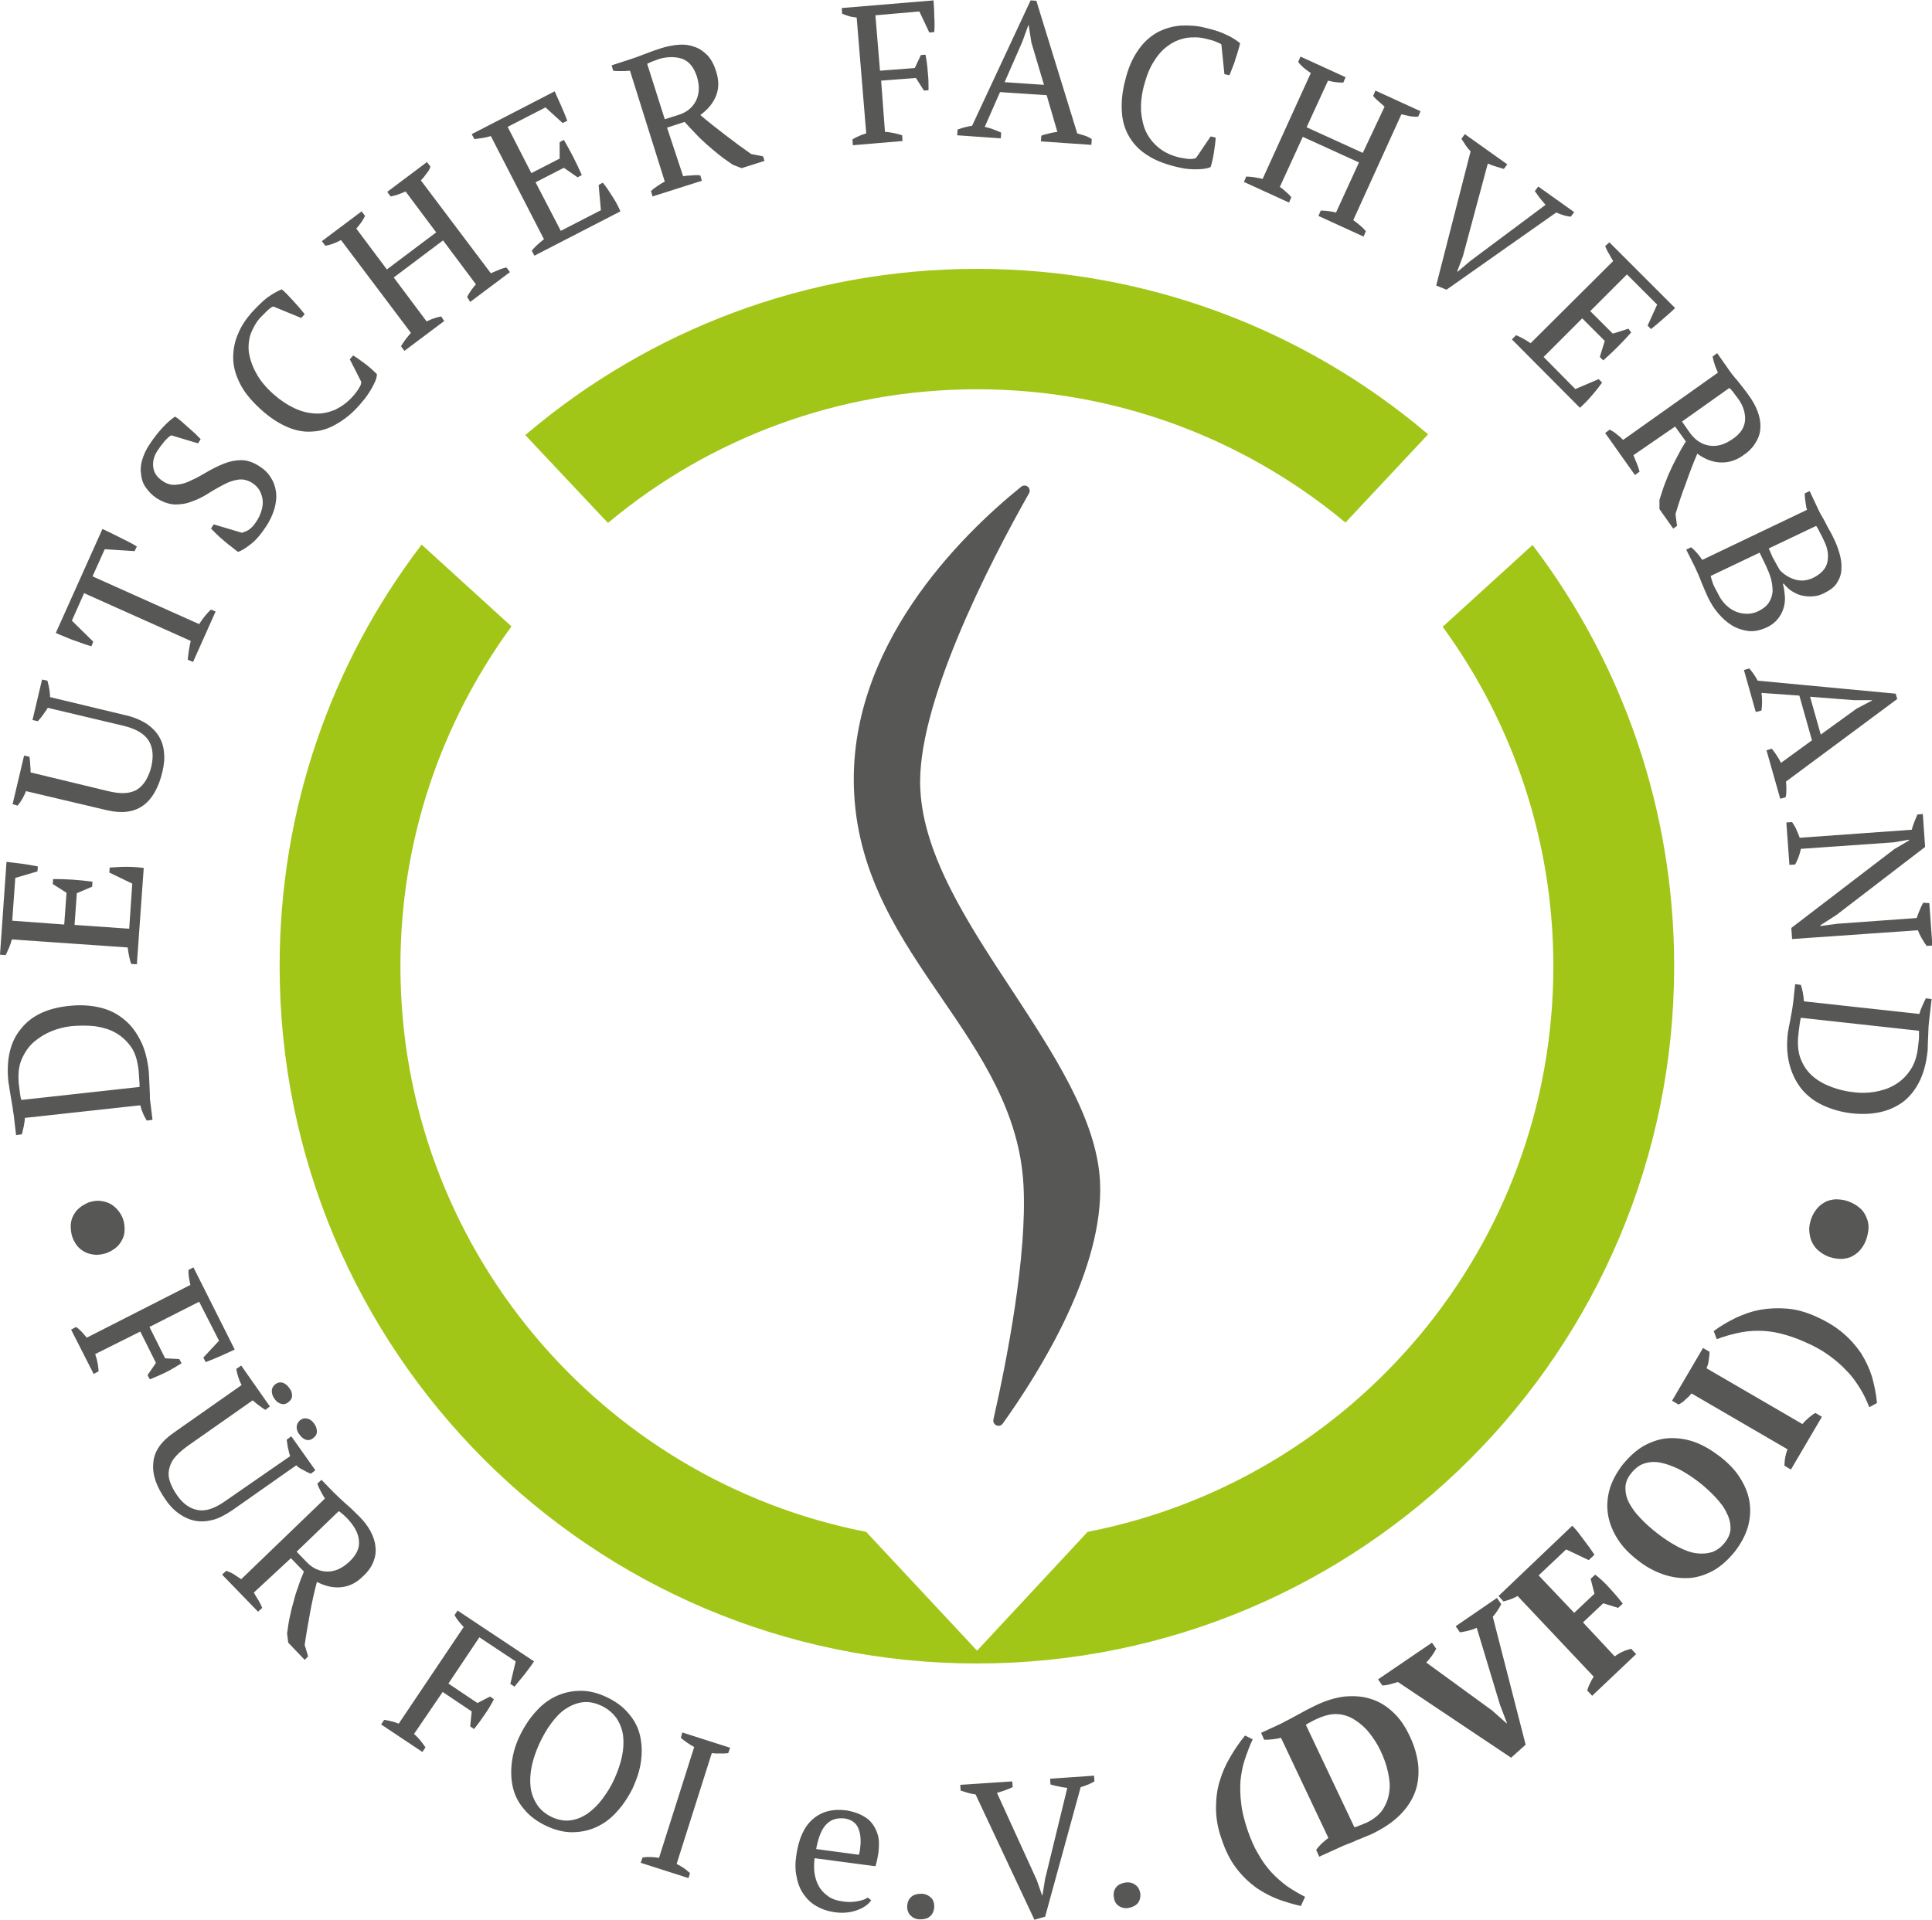 <?xml version="1.0" encoding="utf-8"?>
<!-- Generator: Adobe Illustrator 23.0.2, SVG Export Plug-In . SVG Version: 6.00 Build 0) -->
<svg
  version="1.1"
  id="Ebene_1"
  xmlns="http://www.w3.org/2000/svg"
  xmlns:xlink="http://www.w3.org/1999/xlink"
  x="0px"
  y="0px"
  width="505.4px"
  height="502.3px"
  viewBox="0 0 505.4 502.3"
  style="enable-background:new 0 0 505.4 502.3;"
  xml:space="preserve">
  <style type="text/css">
    .st0 {
      fill: #A2C617;
    }
    .st1 {
      fill: none;
      stroke: #A2C617;
    }
    .st2 {
      fill: none;
      stroke: #A2C617;
      stroke-width: 1.5;
    }
    .st3 {
      fill: #575756;
    }
    .st4 {
      fill: none;
      stroke: #575756;
    }
    .st5 {
      fill: none;
      stroke: #575756;
      stroke-width: 2.721;
      stroke-linejoin: round;
    }
  </style>
  <g>
    <path
      class="st0"
      d="M351.9,135.7l20.6-22c-31.6-26.6-72.4-42.6-116.9-42.6c-44.6,0-85.5,16.1-117.1,42.8l20.6,21.9
		c26.2-21.7,59.9-34.7,96.5-34.7C292.1,101.1,325.7,114.1,351.9,135.7 M437.2,252.8c0-40.9-13.5-78.7-36.4-109.1l-22.4,20.4
		c18,24.9,28.7,55.6,28.7,88.7c0,73.7-52.5,135-122.2,148.7L255.6,433l-29.4-31.5c-69.6-13.7-122.2-75.1-122.2-148.7
		c0-33.2,10.7-63.8,28.8-88.8l-22.4-20.4C87.4,174,73.9,211.8,73.9,252.8c0,100.3,81.3,181.7,181.7,181.7
		C355.9,434.5,437.2,353.1,437.2,252.8"/>
    <path
      class="st1"
      d="M351.9,135.7l20.6-22c-31.6-26.6-72.4-42.6-116.9-42.6c-44.6,0-85.5,16.1-117.1,42.8l20.6,21.9
		c26.2-21.7,59.9-34.7,96.5-34.7C292.1,101.1,325.7,114.1,351.9,135.7 M437.2,252.8c0-40.9-13.5-78.7-36.4-109.1l-22.4,20.4
		c18,24.9,28.7,55.6,28.7,88.7c0,73.7-52.5,135-122.2,148.7L255.6,433l-29.4-31.5c-69.6-13.7-122.2-75.1-122.2-148.7
		c0-33.2,10.7-63.8,28.8-88.8l-22.4-20.4C87.4,174,73.9,211.8,73.9,252.8c0,100.3,81.3,181.7,181.7,181.7
		C355.9,434.5,437.2,353.1,437.2,252.8"/>
    <path
      class="st2"
      d="M351.9,135.7l20.6-22c-31.6-26.6-72.4-42.6-116.9-42.6c-44.6,0-85.5,16.1-117.1,42.8l20.6,21.9
		c26.2-21.7,59.9-34.7,96.5-34.7C292.1,101.1,325.7,114.1,351.9,135.7z M437.2,252.8c0-40.9-13.5-78.7-36.4-109.1l-22.4,20.4
		c18,24.9,28.7,55.6,28.7,88.7c0,73.7-52.5,135-122.2,148.7L255.6,433l-29.4-31.5c-69.6-13.7-122.2-75.1-122.2-148.7
		c0-33.2,10.7-63.8,28.8-88.8l-22.4-20.4C87.4,174,73.9,211.8,73.9,252.8c0,100.3,81.3,181.7,181.7,181.7
		C355.9,434.5,437.2,353.1,437.2,252.8z"/>
    <path
      class="st3"
      d="M268,128.4c-15.7,12.7-45.2,41.7-43.2,79.1c1.1,21.4,12,37.3,22.6,52.8c10.2,14.9,20.7,30.2,21.7,49.8
		c1,18.6-4.4,46.2-7.9,61.6c9.8-13.7,26.3-40.3,25.2-62.5c-0.8-15.9-12.1-33-22.9-49.5c-11.4-17.3-23.2-35.3-24.1-53
		C238.1,184.5,257.7,146.6,268,128.4"/>
    <path
      class="st4"
      d="M268,128.4c-15.7,12.7-45.2,41.7-43.2,79.1c1.1,21.4,12,37.3,22.6,52.8c10.2,14.9,20.7,30.2,21.7,49.8
		c1,18.6-4.4,46.2-7.9,61.6c9.8-13.7,26.3-40.3,25.2-62.5c-0.8-15.9-12.1-33-22.9-49.5c-11.4-17.3-23.2-35.3-24.1-53
		C238.1,184.5,257.7,146.6,268,128.4"/>
    <path
      class="st5"
      d="M268,128.4c-15.7,12.7-45.2,41.7-43.2,79.1c1.1,21.4,12,37.3,22.6,52.8c10.2,14.9,20.7,30.2,21.7,49.8
		c1,18.6-4.4,46.2-7.9,61.6c9.8-13.7,26.3-40.3,25.2-62.5c-0.8-15.9-12.1-33-22.9-49.5c-11.4-17.3-23.2-35.3-24.1-53
		C238.1,184.5,257.7,146.6,268,128.4z"/>
    <path
      class="st3"
      d="M481.9,329.4c1-0.1,2-0.3,2.8-0.8c0.9-0.5,1.6-1.1,2.2-1.9c0.6-0.8,1.1-1.7,1.4-2.7c0.3-1,0.5-2,0.5-3
		c0-1-0.3-2-0.7-2.8c-0.4-0.9-1-1.7-1.8-2.3c-0.8-0.7-1.8-1.2-2.9-1.6c-1.1-0.4-2.2-0.5-3.3-0.5c-1,0.1-2,0.3-2.8,0.8
		c-0.9,0.5-1.6,1.1-2.2,1.9c-0.6,0.8-1.1,1.7-1.4,2.7c-0.3,1-0.5,2-0.4,3c0.1,1,0.3,2,0.7,2.8s1,1.7,1.8,2.3
		c0.8,0.7,1.7,1.2,2.8,1.6C479.8,329.3,480.9,329.4,481.9,329.4 M491,367.1c-0.2-2.4-0.7-4.7-1.3-6.9c-0.7-2.2-1.7-4.3-2.9-6.2
		c-1.3-1.9-2.9-3.7-4.8-5.3c-1.9-1.6-4.2-3-6.9-4.2c-2.6-1.2-5.2-1.9-7.6-2.1c-2.4-0.2-4.8-0.1-7,0.3c-2.3,0.4-4.4,1.2-6.4,2.1
		c-2,1-4,2.1-5.8,3.5l0.8,2.1c1.8-0.7,3.6-1.2,5.4-1.6c1.7-0.4,3.5-0.6,5.4-0.6c1.8,0,3.8,0.2,5.8,0.7c2,0.5,4.2,1.2,6.6,2.3
		c2.3,1,4.3,2.1,6.1,3.4c1.8,1.3,3.3,2.6,4.7,4.1c1.4,1.4,2.5,3,3.5,4.6c1,1.6,1.7,3.2,2.4,4.9L491,367.1z M474.9,369.7
		c-0.6,0.3-1.2,0.8-1.8,1.3c-0.6,0.5-1.1,1-1.6,1.6l-25.1-14.6c0.3-0.6,0.5-1.3,0.6-2.1c0.1-0.8,0.2-1.5,0.2-2.2l-1.7-1l-8.1,13.8
		l1.7,1c0.6-0.3,1.2-0.7,1.8-1.3c0.6-0.5,1.1-1,1.6-1.6l25.1,14.6c-0.5,1.3-0.8,2.8-0.8,4.3l1.7,1l8.1-13.8L474.9,369.7z
		 M429.2,397.3c-1.3-1.3-2.3-2.7-3-4c-0.7-1.3-1-2.6-1-4c0-1.3,0.5-2.6,1.5-3.8c1-1.3,2.2-2.2,3.5-2.6c1.3-0.4,2.7-0.5,4.2-0.2
		c1.5,0.3,3.1,0.9,4.8,1.7c1.7,0.9,3.4,2,5.1,3.3c1.7,1.3,3.2,2.7,4.5,4.1c1.3,1.4,2.3,2.7,2.9,4.1c0.7,1.3,1,2.7,1,3.9
		c0,1.3-0.5,2.5-1.4,3.7c-1,1.3-2.1,2.1-3.4,2.6c-1.3,0.4-2.7,0.5-4.2,0.3c-1.5-0.2-3.1-0.8-4.8-1.7c-1.7-0.9-3.4-2-5.1-3.3
		C432,400,430.5,398.7,429.2,397.3 M435,411.9c2.3,0.8,4.5,1.1,6.7,1c2.2-0.1,4.3-0.8,6.4-1.9c2-1.1,3.9-2.8,5.7-5
		c1.7-2.2,2.9-4.5,3.5-6.7c0.6-2.3,0.7-4.5,0.3-6.7c-0.4-2.2-1.3-4.2-2.6-6.2c-1.3-2-3.1-3.8-5.2-5.4c-2.1-1.6-4.3-2.9-6.5-3.7
		c-2.3-0.8-4.5-1.1-6.7-1c-2.2,0.1-4.3,0.8-6.4,1.9c-2,1.1-3.9,2.8-5.7,5c-1.7,2.2-2.9,4.5-3.5,6.7c-0.6,2.3-0.7,4.5-0.3,6.7
		c0.4,2.2,1.3,4.3,2.6,6.3c1.3,2,3.1,3.8,5.2,5.4C430.5,409.9,432.7,411.1,435,411.9 M414.1,424.5l5.3-5l3.9,1.2l1.2-1.1
		c-0.9-1.2-2-2.5-3.3-3.9c-1.2-1.4-2.5-2.6-3.9-3.7l-1.2,1.1l1,3.9l-5.3,5l-9.3-9.8l7.2-6.8l5.9,2.8l1.5-1.4
		c-0.4-0.6-0.8-1.2-1.3-1.9c-0.5-0.7-1-1.3-1.5-2c-0.5-0.7-1-1.3-1.5-2c-0.5-0.6-1-1.2-1.5-1.7L392,417.6l1.3,1.4
		c0.5-0.1,1.1-0.3,1.7-0.5c0.6-0.2,1.3-0.5,2-0.9l19.9,21.1c-0.4,0.6-0.7,1.2-1,1.8c-0.3,0.6-0.5,1.2-0.7,1.8l1.3,1.4l11.5-10.9
		l-1.3-1.4c-1.6,0.4-3,1-4.3,2L414.1,424.5z M392.4,446.1l1.8,4.7l-0.1,0.1l-3.7-3.3l-17.3-12.6c0.6-0.6,1-1.2,1.5-1.8
		c0.4-0.6,0.8-1.2,1.1-1.8l-1.1-1.6l-14.1,9.6l1.1,1.6c0.6,0,1.2-0.1,2-0.3c0.7-0.2,1.4-0.4,2.1-0.6l29.6,19.8l3.8-3.4l-8.6-33.5
		c0.5-0.5,0.9-1.1,1.3-1.7c0.4-0.6,0.7-1.1,0.9-1.6l-1.1-1.6l-10.8,7.4l1.1,1.6c0.6-0.1,1.3-0.2,2.1-0.4c0.8-0.2,1.5-0.4,2.3-0.8
		L392.4,446.1z M349.9,448.5c1.6,0.1,3.1,0.6,4.5,1.5c1.4,0.9,2.7,2,3.8,3.4c1.1,1.4,2.1,2.9,2.9,4.6c0.9,1.9,1.6,3.8,2,5.7
		c0.4,1.9,0.6,3.6,0.3,5.3c-0.2,1.6-0.8,3.1-1.7,4.5c-0.9,1.3-2.2,2.4-4,3.3c-0.2,0.1-0.4,0.2-0.7,0.3c-0.3,0.1-0.6,0.3-1,0.4
		c-0.3,0.1-0.7,0.3-1,0.4c-0.3,0.1-0.5,0.2-0.7,0.2l-12.7-26.8c0.4-0.3,0.8-0.5,1.4-0.8c0.5-0.3,1.1-0.6,1.6-0.8
		C346.6,448.8,348.3,448.4,349.9,448.5 M350.4,483.4c0.6-0.3,1.3-0.6,2.1-0.9c0.8-0.3,1.6-0.6,2.4-1c0.8-0.3,1.5-0.6,2.2-0.9
		c0.7-0.3,1.3-0.5,1.7-0.7c3.1-1.5,5.5-3.1,7.4-5c1.9-1.9,3.2-3.9,4-6.1c0.8-2.2,1-4.5,0.8-7c-0.3-2.5-1-5-2.2-7.5
		c-1.2-2.6-2.7-4.8-4.5-6.4c-1.7-1.6-3.7-2.8-5.8-3.4c-2.1-0.7-4.4-0.8-6.8-0.6c-2.5,0.3-5,1.1-7.7,2.4c-0.6,0.3-1.2,0.6-2,1
		c-0.8,0.4-1.6,0.9-2.4,1.3c-0.8,0.4-1.6,0.9-2.4,1.3c-0.8,0.4-1.4,0.7-1.9,1l-5.4,2.5l0.8,1.8c0.6,0,1.3,0,2.1-0.1
		c0.8-0.1,1.6-0.2,2.3-0.4l12.4,26.2c-0.7,0.5-1.2,1-1.8,1.5c-0.5,0.5-1,1.1-1.4,1.6l0.8,1.8L350.4,483.4z M341.4,496.3
		c-1.6-0.8-3.1-1.7-4.6-2.7c-1.5-1.1-2.9-2.3-4.2-3.7c-1.3-1.4-2.5-3.1-3.5-4.9c-1.1-1.8-2-4-2.8-6.3c-0.8-2.5-1.4-4.7-1.6-6.8
		c-0.3-2.1-0.3-4.1-0.2-5.9c0.2-1.9,0.5-3.7,1.1-5.5c0.6-1.8,1.2-3.5,2.1-5.4l-2-1c-1.4,1.7-2.7,3.6-3.8,5.5c-1.2,2-2.1,4-2.8,6.3
		c-0.7,2.2-1,4.6-1,7.1c0,2.5,0.4,5.2,1.4,8c1,3.1,2.3,5.7,3.9,7.8c1.6,2.1,3.3,3.7,5.2,5.1c1.9,1.3,3.8,2.3,5.9,3.1
		c2,0.7,4,1.3,5.8,1.7L341.4,496.3z M292.7,498.7c0.7,0.5,1.6,0.7,2.6,0.5c1-0.2,1.8-0.6,2.4-1.3c0.5-0.7,0.7-1.6,0.6-2.5
		c-0.2-1-0.6-1.8-1.4-2.3c-0.7-0.5-1.6-0.7-2.7-0.5c-1,0.2-1.8,0.6-2.3,1.3c-0.5,0.7-0.7,1.6-0.5,2.6
		C291.5,497.4,291.9,498.2,292.7,498.7 M273.4,491.6l-0.7,4.3l-0.1,0l-1.4-4l-10.4-22.8c0.8-0.2,1.5-0.5,2.2-0.7
		c0.7-0.3,1.3-0.5,1.9-0.8l-0.1-1.5l-13.6,0.9l0.1,1.5c0.6,0.2,1.3,0.4,1.9,0.6c0.7,0.2,1.3,0.3,2,0.4l15.4,32.8l2.8-0.8l9.3-33.9
		c1.4-0.4,2.6-0.9,3.6-1.5l-0.1-1.5l-11.5,0.8l0.1,1.5c0.7,0.2,1.4,0.4,2.1,0.5c0.7,0.2,1.5,0.3,2.3,0.4L273.4,491.6z M238.2,501.2
		c0.6,0.6,1.4,1,2.5,1c1.1,0,1.9-0.2,2.6-0.8c0.7-0.6,1-1.4,1.1-2.4c0-1-0.2-1.9-0.9-2.5c-0.6-0.6-1.5-1-2.5-1c-1,0-1.9,0.2-2.6,0.8
		c-0.7,0.6-1,1.4-1.1,2.4C237.3,499.8,237.6,500.6,238.2,501.2 M224.5,478.3c0.6,1.4,0.8,3.2,0.5,5.3c0,0.3-0.1,0.6-0.1,0.8
		c-0.1,0.3-0.1,0.6-0.2,0.9l-11.2-1.5c0.6-3.3,1.6-5.5,2.8-6.6c1.2-1.2,2.8-1.6,4.7-1.4C222.7,476.1,223.9,476.9,224.5,478.3
		 M227,496.5c-0.7,0.5-1.7,0.8-2.9,1c-1.3,0.2-2.5,0.2-3.7,0c-1.5-0.2-2.7-0.6-3.7-1.3c-1-0.7-1.8-1.5-2.4-2.5c-0.6-1-1-2.2-1.2-3.4
		c-0.2-1.3-0.2-2.6,0-4.1l15.9,2.1c0.2-0.7,0.4-1.3,0.5-1.9c0.1-0.6,0.2-1.2,0.3-1.7c0.2-1.8,0.2-3.4-0.2-4.7
		c-0.4-1.3-1-2.4-1.8-3.3c-0.8-0.9-1.8-1.5-2.9-2c-1.1-0.5-2.3-0.8-3.4-1c-3.7-0.5-6.6,0.3-8.9,2.3c-2.3,2-3.7,5.2-4.3,9.5
		c-0.3,2-0.3,3.9,0.1,5.6c0.3,1.7,0.9,3.2,1.8,4.5c0.9,1.3,2,2.4,3.5,3.2c1.4,0.8,3.2,1.4,5.2,1.6c0.9,0.1,1.8,0.1,2.7,0
		c0.9-0.1,1.8-0.3,2.6-0.6c0.8-0.3,1.5-0.6,2.2-1.1c0.6-0.4,1.1-0.9,1.5-1.5L227,496.5z M180.5,490.1c-0.5-0.4-1-0.9-1.6-1.3
		c-0.6-0.4-1.3-0.8-1.9-1.1l9.2-29c0.7,0.1,1.4,0.1,2.2,0.1c0.8,0,1.5,0,2.1-0.1l0.5-1.4l-12.5-4l-0.4,1.4c0.6,0.5,1.1,0.9,1.7,1.3
		c0.6,0.4,1.2,0.8,1.8,1.1l-9.2,29c-1.4-0.2-2.8-0.3-4.3-0.1l-0.5,1.4l12.5,4L180.5,490.1z M144.2,450.9c1.2-1.6,2.4-2.9,3.8-3.8
		c1.4-0.9,2.8-1.5,4.4-1.7c1.5-0.2,3.2,0.1,4.9,0.9c1.7,0.8,3,1.9,4,3.3c0.9,1.4,1.5,2.9,1.7,4.6c0.2,1.7,0.1,3.5-0.3,5.4
		c-0.4,1.9-1.1,3.9-2,5.9c-0.9,2-2,3.7-3.2,5.3c-1.2,1.6-2.5,2.8-3.9,3.8c-1.4,0.9-2.8,1.5-4.4,1.7c-1.5,0.2-3.1-0.1-4.7-0.8
		c-1.7-0.8-3.1-1.9-4-3.3c-0.9-1.4-1.5-2.9-1.7-4.6c-0.2-1.7-0.1-3.5,0.3-5.5c0.4-1.9,1.1-3.9,2-5.9
		C142,454.3,143,452.5,144.2,450.9 M133.9,461.1c-0.3,2.4-0.2,4.6,0.3,6.7c0.5,2.1,1.5,4,3,5.7c1.4,1.7,3.3,3.1,5.6,4.2
		c2.3,1.1,4.6,1.7,6.8,1.7c2.2,0,4.3-0.4,6.3-1.3c2-0.9,3.8-2.2,5.4-4c1.6-1.7,3-3.8,4.2-6.2c1.1-2.4,1.9-4.8,2.2-7.2
		c0.3-2.4,0.2-4.6-0.3-6.7c-0.5-2.1-1.5-4-3-5.7c-1.4-1.7-3.3-3.1-5.6-4.2c-2.3-1.1-4.6-1.7-6.8-1.7c-2.2,0-4.3,0.4-6.3,1.3
		c-2,0.9-3.8,2.2-5.4,4c-1.6,1.7-3,3.8-4.2,6.2C134.9,456.3,134.2,458.7,133.9,461.1 M115.8,442.7l7.6,5.1l-0.4,3.9l1,0.7
		c1-1.2,1.9-2.5,2.8-3.8c0.9-1.3,1.7-2.6,2.4-4l-1-0.7l-3.3,1.7l-7.6-5.1l8.1-12.1l9.5,6.3l-1.4,5.9l1.1,0.7
		c0.9-1.1,1.8-2.2,2.7-3.3c0.8-1.1,1.7-2.2,2.4-3.3l-20-13.3l-0.8,1.2c0.3,0.5,0.6,1,1,1.5c0.4,0.5,0.9,1.1,1.4,1.6L104.3,451
		c-0.6-0.2-1.2-0.5-1.9-0.6c-0.6-0.2-1.3-0.3-1.9-0.4l-0.8,1.2l10.8,7.2l0.8-1.2c-0.9-1.3-1.8-2.5-3-3.5L115.8,442.7z M93.9,403.2
		c0.2,1.9-0.7,3.7-2.5,5.4c-1.8,1.7-3.7,2.6-5.7,2.6c-2,0-3.9-0.8-5.5-2.5l-2.6-2.7l11-10.6c0.4,0.2,0.8,0.6,1.2,0.9
		c0.4,0.4,0.9,0.8,1.4,1.4C92.9,399.6,93.8,401.4,93.9,403.2 M76.1,407.7l3.4,3.5c-0.6,1.4-1.1,2.7-1.5,4c-0.5,1.3-0.9,2.6-1.2,3.9
		c-0.4,1.3-0.7,2.6-1,4c-0.3,1.4-0.5,2.8-0.7,4.3l0.3,2.4l4.3,4.5l0.9-0.9l-0.9-3c0.4-2.8,0.9-5.6,1.4-8.4c0.5-2.7,1.1-5.5,1.8-8.1
		c2.1,1.1,4.2,1.6,6.3,1.4c2.1-0.2,4-1.1,5.8-2.9c1.3-1.2,2.2-2.5,2.7-3.8c0.5-1.3,0.7-2.6,0.5-4c-0.1-1.3-0.6-2.7-1.3-4
		c-0.7-1.3-1.7-2.6-2.9-3.8c-1.1-1.1-2.2-2.2-3.5-3.3c-1.2-1.1-2.3-2.1-3.3-3.1l-3.1-3.2l-1.1,1c0.2,0.6,0.5,1.2,0.8,1.8
		c0.3,0.6,0.7,1.3,1.2,2.1l-21.9,21.1c-0.6-0.4-1.2-0.8-1.8-1.2c-0.6-0.4-1.3-0.7-2.1-1l-1.1,1l9.4,9.7l1.1-1c-0.3-0.7-0.6-1.3-1-2
		c-0.4-0.6-0.8-1.3-1.2-2L76.1,407.7z M77.6,373.3c0,0.7,0.2,1.4,0.7,2c0.5,0.7,1.1,1.2,1.7,1.4c0.6,0.2,1.3,0.1,1.9-0.4
		c0.7-0.5,1-1.1,1-1.7c0-0.7-0.2-1.4-0.7-2.1c-0.5-0.7-1-1.1-1.7-1.3c-0.7-0.2-1.3-0.1-2,0.4C78,372,77.7,372.6,77.6,373.3
		 M71.1,363.9c0,0.7,0.2,1.4,0.7,2.1c0.5,0.7,1,1.1,1.7,1.3c0.6,0.2,1.3,0.1,1.9-0.4c0.7-0.5,1-1.1,1-1.7c0-0.7-0.2-1.4-0.7-2
		c-0.5-0.7-1.1-1.2-1.7-1.4c-0.7-0.2-1.3-0.1-2,0.4C71.4,362.7,71.1,363.3,71.1,363.9 M61.8,358.2c0.3,1.5,0.7,2.9,1.4,4.2
		l-17.8,12.5c-3.3,2.3-5.1,4.9-5.3,7.9c-0.3,3,0.8,6.2,3.3,9.7c1,1.5,2.2,2.7,3.5,3.6c1.3,0.9,2.6,1.5,4.1,1.8
		c1.4,0.3,3,0.2,4.6-0.2c1.6-0.4,3.3-1.3,5.1-2.5l16.8-11.8c0.5,0.5,1.1,0.9,1.8,1.2c0.6,0.4,1.3,0.7,2,1l1.2-0.9l-6.3-8.9l-1.2,0.9
		c0.1,0.6,0.2,1.3,0.3,2c0.2,0.7,0.3,1.5,0.6,2.3L59,392.7c-2.8,2-5.2,2.8-7.3,2.4c-2.1-0.4-3.9-1.7-5.4-3.9
		c-0.8-1.1-1.4-2.3-1.8-3.4c-0.4-1.1-0.5-2.2-0.3-3.2c0.2-1,0.6-2.1,1.4-3.1c0.8-1,1.9-2,3.4-3.1l17.1-12c0.5,0.4,1,0.9,1.6,1.3
		c0.5,0.4,1.1,0.8,1.7,1.2l1.2-0.9l-7.5-10.7L61.8,358.2z M36.7,348.4l4.1,8.2l-2.2,3.2l0.6,1.1c1.5-0.6,2.9-1.2,4.3-1.9
		c1.4-0.7,2.7-1.5,4-2.3l-0.6-1.1l-3.7-0.2l-4.1-8.2l13-6.6l5.2,10.2l-4.1,4.4l0.6,1.2c1.3-0.5,2.6-1,3.9-1.6
		c1.3-0.6,2.5-1.1,3.7-1.7l-10.8-21.5l-1.3,0.7c0,0.5,0,1.1,0.1,1.8c0.1,0.6,0.2,1.3,0.4,2.1L22.7,350c-0.4-0.5-0.9-1-1.3-1.5
		c-0.5-0.5-0.9-0.9-1.5-1.3l-1.3,0.7l5.9,11.6l1.3-0.7c-0.1-1.6-0.4-3.1-0.9-4.5L36.7,348.4z M20.7,316.1c-0.7,0.6-1.2,1.3-1.6,2.1
		c-0.4,0.8-0.6,1.7-0.6,2.6c0,0.9,0.1,1.8,0.4,2.8c0.3,0.9,0.8,1.7,1.3,2.4c0.6,0.7,1.3,1.2,2,1.6c0.8,0.4,1.7,0.6,2.6,0.7
		c0.9,0.1,1.9-0.1,3-0.4c1-0.4,1.9-0.9,2.6-1.5s1.2-1.3,1.6-2.1c0.4-0.8,0.6-1.6,0.6-2.6c0-0.9-0.1-1.8-0.4-2.7
		c-0.3-0.9-0.8-1.7-1.4-2.4c-0.6-0.7-1.3-1.3-2.1-1.7c-0.8-0.4-1.7-0.6-2.6-0.7c-0.9-0.1-1.9,0.1-2.9,0.4
		C22.3,315,21.4,315.5,20.7,316.1"/>
    <path
      class="st3"
      d="M499.5,280.3c-1.1,1.6-2.5,2.8-4.1,3.7c-1.6,0.9-3.3,1.4-5.1,1.7c-1.8,0.3-3.6,0.3-5.2,0.1
		c-2.1-0.2-4.2-0.7-6-1.4c-1.9-0.7-3.5-1.6-4.9-2.8c-1.4-1.2-2.4-2.7-3.1-4.4c-0.7-1.7-0.9-3.8-0.7-6.1c0-0.2,0.1-0.5,0.1-1
		c0.1-0.5,0.1-0.9,0.2-1.5c0.1-0.5,0.1-1,0.2-1.4c0.1-0.4,0.1-0.7,0.2-0.9l30.9,3.4c0,0.5,0,1.1,0,2c-0.1,0.8-0.2,1.7-0.3,2.6
		C501.4,276.7,500.7,278.7,499.5,280.3 M469.1,262.2c-0.1,0.6-0.2,1.3-0.3,2.1c-0.1,0.7-0.3,1.4-0.4,2.2c-0.1,0.7-0.3,1.4-0.4,2
		c-0.1,0.6-0.2,1.2-0.3,1.7c-0.4,3.3-0.2,6.1,0.5,8.6c0.7,2.5,1.8,4.6,3.3,6.4c1.5,1.7,3.3,3.1,5.6,4.1c2.2,1,4.7,1.7,7.3,2
		c5.7,0.6,10.2-0.5,13.7-3.2c3.4-2.8,5.5-7.1,6.1-12.8c0.1-0.5,0.1-1.1,0.1-1.9c0-0.8,0.1-1.6,0.1-2.4c0-0.8,0.1-1.7,0.1-2.4
		c0.1-0.8,0.1-1.5,0.2-2l0.6-5.2l-1.5-0.2c-0.3,0.6-0.6,1.2-0.9,1.9s-0.6,1.4-0.8,2.2l-30.2-3.3c-0.1-1.6-0.4-3.1-0.8-4.3l-1.5-0.2
		L469.1,262.2z M503.1,236.2c-0.3,0.6-0.7,1.3-0.9,1.9c-0.3,0.7-0.6,1.4-0.8,2.1l-20.8,1.5l-4.4,0.6l0-0.2l4.2-2.7l23.2-17.8
		l-0.6-8.6l-1.4,0.1c-0.3,0.6-0.5,1.2-0.8,1.9c-0.3,0.7-0.5,1.4-0.7,2.1l-29.3,2.1c-0.3-0.8-0.6-1.5-0.9-2.2
		c-0.3-0.7-0.7-1.3-1.1-1.9l-1.5,0.1l0.8,11.1l1.5-0.1c0.7-1.3,1.2-2.6,1.5-4.1l24.3-1.7l4-0.7l0,0.2l-3.9,2.3l-26.9,20.6l0.2,2.9
		l32.9-2.3c0.5,1.3,1.3,2.7,2.3,4.1l1.5-0.1l-0.8-11.1L503.1,236.2z M485,183.2l4.7,0l0,0.1l-4,2.1l-9.4,6.8l-2.8-9.9L485,183.2z
		 M460.8,185.9c0.2-1.6,0.2-3.1,0-4.6l9.9,0.7l3.3,11.7l-8.1,5.9c-0.3-0.6-0.7-1.3-1.1-1.9c-0.4-0.6-0.8-1.2-1.3-1.8l-1.4,0.4
		l3.6,12.7l1.4-0.4c0.2-0.7,0.2-1.3,0.2-2c0-0.7,0-1.4-0.1-2.1l29.1-21.6l-0.4-1.4l-36.1-3.4c-0.6-1.1-1.3-2.2-2.2-3.2l-1.4,0.4
		l3.1,11L460.8,185.9z M462.7,143.5l12.4-5.9c0.3,0.4,0.6,0.9,0.9,1.6c0.4,0.7,0.8,1.5,1.2,2.4c1,2,1.2,3.9,0.8,5.6
		c-0.4,1.7-1.7,3-3.7,4c-1.5,0.7-3,0.9-4.5,0.5c-1.5-0.4-2.9-1.2-4.1-2.4c-0.3-0.4-0.6-1-1-1.7c-0.4-0.7-0.7-1.3-1-1.8L462.7,143.5z
		 M448,152.4c-0.2-0.6-0.4-1.2-0.5-1.7l12.8-6.1l1.7,3.5c0.5,1.1,1,2.3,1.3,3.4c0.3,1.2,0.4,2.3,0.4,3.3c-0.1,1-0.4,2-1,2.9
		c-0.6,0.9-1.5,1.6-2.7,2.2c-1,0.5-2,0.7-3,0.7c-1,0-2-0.2-3-0.6c-0.9-0.4-1.8-1-2.6-1.8c-0.8-0.8-1.5-1.8-2-2.9
		C448.7,154,448.2,153.1,448,152.4 M443.4,148.4c0.6,1.3,1.2,2.6,1.7,4c0.6,1.4,1.1,2.6,1.6,3.7c0.7,1.5,1.6,3,2.7,4.3
		c1.1,1.3,2.3,2.4,3.6,3.2c1.3,0.8,2.8,1.3,4.3,1.5c1.6,0.2,3.2-0.2,4.8-0.9c1.3-0.6,2.3-1.4,3-2.3c0.7-0.9,1.2-1.8,1.5-2.9
		c0.3-1,0.4-2.1,0.3-3.1c-0.1-1.1-0.2-2.1-0.5-3.1l0.2-0.1c0.7,0.9,1.6,1.7,2.5,2.2c0.9,0.5,1.8,0.9,2.7,1c0.9,0.2,1.9,0.2,2.8,0.1
		c0.9-0.1,1.8-0.4,2.6-0.8c1.6-0.8,2.8-1.7,3.4-2.8c0.7-1.1,1.1-2.3,1.1-3.6c0.1-1.3-0.1-2.6-0.5-4c-0.4-1.4-0.9-2.7-1.5-3.9
		c-0.4-0.9-0.8-1.6-1.2-2.3c-0.4-0.7-0.7-1.3-1-1.9c-0.3-0.6-0.6-1.1-0.9-1.6c-0.3-0.5-0.6-1.1-0.9-1.7l-2.3-4.9l-1.3,0.6
		c0,0.7,0.1,1.5,0.2,2.2c0.1,0.7,0.2,1.5,0.4,2.1l-27.4,13.1c-0.8-1.2-1.7-2.3-2.9-3.3l-1.3,0.6L443.4,148.4z M456.5,109.9
		c-0.1,1.9-1.2,3.6-3.3,5c-2,1.4-4,2-6,1.7c-2-0.3-3.7-1.4-5.1-3.3l-2.1-3l12.4-8.8c0.3,0.3,0.7,0.7,1,1.1c0.3,0.4,0.7,1,1.2,1.6
		C456,106.1,456.6,108,456.5,109.9 M438.2,111.6l2.8,3.9c-0.8,1.3-1.5,2.5-2.1,3.7c-0.6,1.2-1.3,2.4-1.8,3.6
		c-0.6,1.2-1.1,2.5-1.6,3.8c-0.5,1.3-0.9,2.7-1.4,4.2l0,2.4l3.6,5.1l1-0.7l-0.4-3.1c0.8-2.7,1.7-5.4,2.7-8c0.9-2.6,1.9-5.2,3-7.8
		c1.9,1.4,3.9,2.2,6,2.3c2.1,0.1,4.2-0.5,6.2-2c1.5-1,2.5-2.2,3.2-3.4c0.7-1.2,1.1-2.5,1.1-3.8c0.1-1.3-0.2-2.7-0.7-4.1
		c-0.5-1.4-1.3-2.8-2.3-4.2c-0.9-1.3-1.9-2.5-2.9-3.8c-1.1-1.2-2-2.4-2.8-3.6l-2.6-3.7l-1.2,0.9c0.1,0.6,0.3,1.2,0.5,1.9
		c0.2,0.7,0.5,1.4,0.9,2.3l-24.8,17.6c-0.5-0.5-1-1-1.6-1.4c-0.5-0.5-1.2-0.9-1.9-1.3l-1.2,0.9l7.8,11l1.2-0.9
		c-0.2-0.7-0.4-1.4-0.7-2.1c-0.3-0.7-0.6-1.4-0.9-2.2L438.2,111.6z M421,63.4l-1.1,1c0.3,0.7,0.6,1.4,1,2c0.4,0.7,0.7,1.3,1.1,1.9
		l-21.6,21.5c-1.3-0.9-2.6-1.6-3.8-2.1l-1.1,1.1l17.8,17.9c1.1-1,2.2-2.1,3.1-3.2c1-1.1,1.9-2.3,2.7-3.4l-0.9-0.9l-6.1,2.6l-8.3-8.4
		l10.1-10.1l5.9,5.9l-1.3,4.2l0.9,0.9c2.6-2.3,5.1-4.8,7.3-7.3L426,86l-4.1,1.3l-5.9-5.9l9.6-9.6l7.9,7.9l-2.5,5.5l0.9,0.9
		c1.1-0.9,2.2-1.8,3.2-2.7c1-0.9,2.1-1.8,3.1-2.8L421,63.4z M384.6,68.3l-3.3,2.8l-0.1-0.1l1.5-4l6.5-24.2c0.7,0.3,1.5,0.6,2.2,0.8
		c0.7,0.2,1.4,0.4,2,0.6l0.9-1.2l-11.1-7.9l-0.9,1.2c0.4,0.6,0.7,1.1,1.1,1.7c0.4,0.6,0.8,1.1,1.3,1.6l-9,35.1l2.7,1.1l28.7-20.2
		c1.4,0.6,2.6,1,3.8,1.1l0.9-1.2l-9.4-6.7l-0.9,1.2c0.4,0.6,0.9,1.2,1.3,1.8c0.5,0.6,1,1.2,1.5,1.8L384.6,68.3z M337.8,51.6
		c-0.4-0.5-0.9-1-1.4-1.4c-0.5-0.5-1-0.9-1.6-1.3l6-13.1l14.7,6.7l-6,13.1c-1.3-0.3-2.7-0.5-4-0.5l-0.6,1.4l11.8,5.4l0.6-1.4
		c-0.4-0.5-0.9-1-1.5-1.5c-0.6-0.5-1.2-1-1.8-1.4l12.6-27.7c0.7,0.2,1.4,0.3,2.2,0.5c0.7,0.1,1.5,0.2,2.2,0.1l0.6-1.4l-11.8-5.4
		l-0.6,1.4c0.4,0.5,0.9,1,1.4,1.4c0.5,0.4,1,0.9,1.6,1.4L356.5,40l-14.7-6.7l5.6-12.2c0.7,0.2,1.4,0.3,2,0.4c0.7,0.1,1.3,0.1,2,0.1
		l0.6-1.4l-11.8-5.4l-0.6,1.4c0.8,1.1,1.9,2,3.3,2.9l-12.6,27.7c-1.4-0.3-2.9-0.6-4.3-0.6l-0.6,1.4l11.8,5.4L337.8,51.6z
		 M312.9,41.3c-0.3,0.2-0.8,0.3-1.6,0.3c-0.8,0-1.7-0.2-2.8-0.4c-2.1-0.5-3.8-1.3-5.2-2.4c-1.4-1.1-2.6-2.5-3.4-4.1
		c-0.8-1.6-1.2-3.5-1.4-5.5c-0.1-2.1,0.1-4.3,0.7-6.6c0.7-2.6,1.5-4.8,2.7-6.6c1.1-1.8,2.4-3.2,3.9-4.2c1.4-1,3-1.6,4.6-1.9
		c1.6-0.2,3.3-0.2,4.9,0.2c0.8,0.2,1.7,0.4,2.5,0.7c0.8,0.3,1.4,0.6,1.7,0.8l0.8,7.8l1.3,0.3c0.3-0.6,0.5-1.3,0.8-2
		c0.3-0.7,0.6-1.5,0.8-2.3c0.3-0.8,0.5-1.5,0.7-2.2c0.2-0.7,0.4-1.3,0.5-1.9c-1-0.8-2.2-1.6-3.6-2.2c-1.4-0.7-3.2-1.3-5.4-1.8
		c-2.2-0.6-4.4-0.7-6.6-0.6c-2.2,0.2-4.2,0.8-6.1,1.8c-1.9,1.1-3.6,2.6-5,4.7c-1.5,2.1-2.6,4.7-3.4,8c-0.8,3.1-1,5.9-0.8,8.4
		c0.2,2.5,0.9,4.6,2.1,6.5c1.1,1.8,2.7,3.4,4.7,4.6c2,1.3,4.4,2.2,7.2,2.9c0.7,0.2,1.5,0.3,2.3,0.5c0.8,0.1,1.7,0.2,2.5,0.2
		c0.8,0,1.6,0,2.4-0.1c0.8-0.1,1.4-0.2,2-0.5c0.4-1.3,0.7-2.7,0.9-4.1c0.2-1.4,0.4-2.7,0.4-3.6l-1.3-0.3L312.9,41.3z M267.4,11
		l1.6-4.4l0.1,0l0.7,4.5l3.3,11.1l-10.3-0.7L267.4,11z M261.9,34.7c-1.5-0.7-2.9-1.2-4.3-1.5l4-9.1l12.2,0.8l2.8,9.6
		c-0.7,0.1-1.4,0.2-2.1,0.4c-0.7,0.2-1.4,0.3-2.1,0.6l-0.1,1.5l13.2,0.9l0.1-1.5c-0.6-0.4-1.2-0.7-1.8-0.9c-0.7-0.2-1.3-0.4-2-0.6
		L271.1,0.2l-1.5-0.1l-15.3,32.8c-1.2,0.2-2.5,0.5-3.8,1l-0.1,1.5l11.4,0.8L261.9,34.7z M230.5,21.1l9.1-0.7l2.1,3.3l1.2-0.1
		c0-1.6,0-3.1-0.2-4.7c-0.1-1.6-0.3-3.1-0.6-4.6l-1.2,0.1l-1.6,3.4l-9.1,0.7l-1.2-14.5L240.5,3l2.6,5.5l1.3-0.1
		c0.1-1.4,0.1-2.8,0-4.2c0-1.4-0.1-2.8-0.2-4.1l-24,2l0.1,1.5c0.5,0.2,1.1,0.4,1.7,0.6c0.6,0.2,1.3,0.3,2.1,0.4l2.5,30.3
		c-0.6,0.2-1.3,0.4-1.9,0.7c-0.6,0.3-1.2,0.5-1.7,0.9l0.1,1.5l13-1.1l-0.1-1.5c-1.5-0.5-3-0.8-4.5-0.9L230.5,21.1z M178.5,15.4
		c1.8,0.7,3,2.2,3.8,4.6c0.7,2.3,0.7,4.4-0.2,6.3c-0.9,1.8-2.4,3.1-4.7,3.8l-3.5,1.1l-4.6-14.5c0.4-0.2,0.8-0.4,1.3-0.6
		s1.1-0.4,1.9-0.7C174.7,14.8,176.7,14.8,178.5,15.4 M174.5,33.4l4.6-1.5c1,1.1,2,2.2,2.9,3.1c0.9,1,1.9,1.9,2.9,2.8
		c1,0.9,2.1,1.8,3.2,2.7c1.1,0.9,2.3,1.7,3.6,2.6L194,44l6-1.9l-0.4-1.2l-3.1-0.6c-2.3-1.6-4.6-3.3-6.8-5c-2.2-1.7-4.4-3.4-6.5-5.2
		c1.9-1.4,3.3-3,4.1-5c0.8-2,0.8-4.1,0-6.5c-0.5-1.7-1.3-3.1-2.2-4.1c-1-1-2.1-1.8-3.3-2.2c-1.3-0.5-2.6-0.7-4.1-0.6
		c-1.5,0.1-3.1,0.4-4.7,0.9c-1.5,0.5-3,1-4.5,1.6c-1.5,0.6-2.9,1.1-4.2,1.5l-4.3,1.4l0.4,1.4c0.6,0.1,1.2,0.1,2,0.1
		c0.7,0,1.5,0,2.4-0.1l9.1,29c-0.6,0.3-1.2,0.7-1.8,1.1c-0.6,0.4-1.2,0.8-1.8,1.4l0.4,1.4l12.9-4.1l-0.4-1.4c-0.7-0.1-1.5-0.1-2.2,0
		c-0.7,0-1.5,0.1-2.3,0.2L174.5,33.4z M123.4,35.1l0.7,1.3c0.7-0.1,1.5-0.2,2.2-0.3c0.7-0.1,1.4-0.3,2.1-0.5l13.9,27
		c-1.3,1-2.4,2-3.2,3l0.7,1.3l22.5-11.6c-0.6-1.4-1.3-2.7-2.1-3.9c-0.8-1.3-1.6-2.5-2.5-3.6l-1.1,0.6l0.6,6.6l-10.5,5.4l-6.6-12.7
		l7.4-3.8l3.6,2.5l1.1-0.6c-1.4-3.2-3-6.3-4.7-9.2l-1.1,0.6l0,4.3l-7.4,3.8l-6.2-12.1l9.9-5.1l4.5,4.1l1.2-0.6
		c-0.5-1.3-1-2.6-1.6-3.9c-0.6-1.3-1.1-2.5-1.7-3.8L123.4,35.1z M115.4,82.8c-0.6,0.1-1.3,0.3-1.9,0.5c-0.6,0.2-1.3,0.5-1.9,0.8
		l-8.6-11.5l12.9-9.7l8.6,11.5c-0.9,1-1.7,2.1-2.3,3.3L123,79l10.4-7.8l-0.9-1.2c-0.6,0.1-1.3,0.3-2,0.6c-0.7,0.3-1.4,0.6-2.1,0.9
		l-18.3-24.3c0.5-0.5,1-1.1,1.4-1.7c0.5-0.6,0.9-1.2,1.1-1.9l-0.9-1.2l-10.4,7.8l0.9,1.2c0.6-0.1,1.3-0.3,1.9-0.5
		c0.6-0.2,1.3-0.5,2-0.8l8,10.7l-12.9,9.7l-8-10.7c0.5-0.5,0.9-1.1,1.3-1.6c0.4-0.6,0.7-1.1,1-1.7l-0.9-1.2l-10.4,7.8l0.9,1.2
		c1.3-0.2,2.7-0.7,4.1-1.5l18.3,24.3c-1,1.1-1.9,2.3-2.6,3.5l0.9,1.2l10.4-7.8L115.4,82.8z M94.5,99.9c0,0.4-0.1,0.9-0.5,1.5
		c-0.4,0.7-0.9,1.4-1.7,2.3c-1.4,1.6-3,2.7-4.6,3.5c-1.7,0.7-3.4,1.1-5.2,1c-1.8-0.1-3.6-0.5-5.5-1.4c-1.9-0.9-3.7-2.1-5.5-3.7
		c-2-1.8-3.5-3.6-4.5-5.5c-1-1.8-1.6-3.6-1.9-5.4c-0.2-1.7,0-3.4,0.5-4.9c0.6-1.5,1.4-3,2.5-4.2c0.6-0.6,1.2-1.2,1.8-1.8
		c0.6-0.6,1.2-1,1.6-1.1l7.3,3l0.9-1c-0.4-0.5-0.9-1.1-1.4-1.7c-0.5-0.6-1.1-1.2-1.6-1.8c-0.6-0.6-1.1-1.2-1.6-1.7
		c-0.5-0.5-1-1-1.4-1.3c-1.2,0.5-2.4,1.2-3.7,2.1c-1.2,0.9-2.6,2.3-4.1,3.9c-1.5,1.7-2.8,3.6-3.6,5.6c-0.9,2-1.3,4.1-1.3,6.3
		c0,2.2,0.6,4.4,1.7,6.6c1.1,2.3,2.9,4.5,5.4,6.8c2.4,2.2,4.7,3.7,7,4.7c2.3,1,4.5,1.4,6.7,1.2c2.2-0.1,4.3-0.8,6.3-2
		c2.1-1.2,4.1-2.8,6-5c0.5-0.6,1-1.2,1.5-1.8c0.5-0.7,1-1.4,1.4-2.1c0.4-0.7,0.8-1.4,1.1-2.1c0.3-0.7,0.5-1.4,0.5-2
		c-1-1-2-1.9-3.2-2.8c-1.2-0.9-2.2-1.6-3-2.1l-0.9,1L94.5,99.9z M55.9,137.2l-0.7,1.1c0.4,0.4,0.9,0.9,1.5,1.5
		c0.6,0.6,1.2,1.1,1.9,1.7c0.7,0.6,1.3,1.1,2,1.6c0.6,0.5,1.2,1,1.7,1.3c0.9-0.3,2-1,3.4-2.1c1.4-1.1,2.6-2.6,3.8-4.4
		c1.1-1.6,1.8-3.2,2.3-4.8c0.4-1.5,0.6-3,0.4-4.4c-0.2-1.4-0.6-2.6-1.4-3.8c-0.7-1.2-1.8-2.2-3.1-3c-1.6-1-3.1-1.5-4.6-1.5
		c-1.5,0-3,0.3-4.5,0.9c-1.5,0.6-2.9,1.3-4.3,2.1c-1.4,0.8-2.7,1.6-4.1,2.2c-1.3,0.7-2.6,1.1-3.9,1.2c-1.3,0.2-2.5-0.1-3.7-0.9
		c-1.5-1-2.3-2.1-2.5-3.6c-0.2-1.4,0.1-2.9,1.1-4.4c0.6-0.9,1.2-1.7,1.8-2.4c0.6-0.7,1.2-1.3,1.8-1.6l7,2.1l0.7-1.1
		c-0.4-0.4-0.9-0.9-1.5-1.5c-0.6-0.5-1.2-1.1-1.8-1.6c-0.6-0.5-1.2-1.1-1.8-1.6c-0.6-0.5-1.1-0.9-1.6-1.2c-0.9,0.6-2,1.5-3.2,2.8
		c-1.2,1.3-2.4,2.8-3.5,4.5c-0.9,1.3-1.5,2.7-1.9,4c-0.4,1.3-0.5,2.6-0.3,3.8c0.1,1.2,0.5,2.4,1.2,3.4c0.7,1,1.6,2,2.8,2.8
		c1.7,1.1,3.3,1.6,4.8,1.7c1.6,0,3.1-0.2,4.5-0.8c1.5-0.5,2.9-1.2,4.3-2.1c1.4-0.9,2.7-1.6,4-2.3s2.5-1.1,3.8-1.3
		c1.2-0.2,2.4,0.1,3.6,0.8c0.9,0.6,1.5,1.2,2,2c0.4,0.8,0.7,1.6,0.8,2.5c0.1,0.9,0,1.8-0.3,2.8c-0.3,1-0.7,1.9-1.3,2.8
		c-0.7,1.1-1.4,1.8-2,2.2c-0.6,0.4-1.2,0.6-1.8,0.8L55.9,137.2z M55.2,159.5c-0.6,0.5-1.1,1.1-1.6,1.7c-0.5,0.6-1,1.3-1.5,2.1
		l-27.9-12.5l3.2-7.1l7.8,0.5l0.6-1.2c-0.6-0.4-1.3-0.8-2.1-1.2c-0.8-0.4-1.6-0.8-2.4-1.2c-0.8-0.4-1.6-0.8-2.4-1.2
		c-0.8-0.4-1.5-0.7-2.1-1l-12.2,27.2c0.6,0.3,1.3,0.6,2.1,0.9c0.8,0.3,1.6,0.7,2.5,1c0.9,0.3,1.7,0.6,2.5,0.9
		c0.8,0.3,1.6,0.5,2.2,0.7l0.5-1.2l-5.6-5.5l3.2-7.2l27.9,12.5c-0.2,0.9-0.4,1.7-0.5,2.5c-0.1,0.8-0.2,1.6-0.3,2.4l1.4,0.6l5.9-13.2
		L55.2,159.5z M4.6,210.8c1-1.2,1.7-2.5,2.2-3.8L28,212c3.9,0.9,7,0.5,9.4-1.2c2.4-1.7,4.1-4.7,5.1-8.9c0.4-1.8,0.6-3.4,0.4-5
		c-0.1-1.6-0.6-3-1.3-4.2c-0.8-1.3-1.8-2.3-3.2-3.3c-1.4-0.9-3.2-1.7-5.3-2.2l-20-4.8c0-0.7-0.1-1.4-0.2-2.1
		c-0.1-0.7-0.3-1.4-0.5-2.2l-1.4-0.3l-2.5,10.6l1.4,0.3c0.4-0.5,0.9-1,1.3-1.6c0.4-0.6,0.9-1.2,1.3-1.9l19.8,4.7
		c3.3,0.8,5.5,2.1,6.6,3.9c1.1,1.8,1.3,4,0.7,6.7c-0.3,1.4-0.8,2.5-1.4,3.6c-0.6,1-1.3,1.8-2.2,2.4c-0.9,0.6-2,0.9-3.2,1
		c-1.3,0.1-2.8-0.1-4.5-0.5l-20.3-4.9c0-0.7,0-1.3-0.1-2c0-0.7-0.1-1.4-0.2-2.1l-1.4-0.3l-3,12.7L4.6,210.8z M0,249.8l1.5,0.1
		c0.3-0.7,0.6-1.3,0.9-2c0.3-0.7,0.5-1.4,0.7-2.1l30.3,2.1c0.2,1.6,0.5,3.1,0.9,4.3l1.5,0.1l1.8-25.2c-1.5-0.2-3-0.3-4.5-0.3
		c-1.5,0-2.9,0.1-4.4,0.2l-0.1,1.3l6,2.9L33.8,243l-14.3-1l0.6-8.3l4-1.7l0.1-1.3c-3.5-0.5-6.9-0.7-10.3-0.7l-0.1,1.3l3.6,2.3
		l-0.6,8.3l-13.6-1l0.8-11.2l5.8-1.7l0.1-1.3c-1.4-0.3-2.8-0.5-4.1-0.7c-1.4-0.2-2.7-0.3-4.1-0.5L0,249.8z M5.7,277.1
		c0.8-1.8,1.8-3.3,3.2-4.5c1.4-1.2,2.9-2.1,4.6-2.8c1.7-0.7,3.4-1.1,5.1-1.3c2.1-0.2,4.2-0.2,6.2,0c2,0.3,3.8,0.8,5.4,1.7
		c1.6,0.9,2.9,2.1,4,3.6c1.1,1.5,1.7,3.5,2,5.8c0,0.2,0.1,0.5,0.1,1c0,0.5,0.1,0.9,0.1,1.5c0,0.5,0.1,1,0.1,1.4c0,0.4,0,0.8,0,0.9
		l-30.9,3.4c-0.2-0.5-0.3-1.1-0.4-1.9c-0.1-0.8-0.2-1.7-0.3-2.5C4.7,281,4.9,278.9,5.7,277.1 M39.3,288.2c-0.1-0.6-0.1-1.3-0.1-2.1
		c0-0.7-0.1-1.5-0.1-2.2c0-0.7-0.1-1.4-0.1-2.1c0-0.7-0.1-1.2-0.1-1.7c-0.4-3.3-1.1-6-2.4-8.3c-1.2-2.3-2.7-4.1-4.6-5.5
		c-1.8-1.4-3.9-2.3-6.3-2.8c-2.4-0.5-4.9-0.6-7.6-0.3c-5.7,0.6-9.9,2.6-12.6,6.1c-2.8,3.4-3.8,8.1-3.2,13.8c0.1,0.5,0.2,1.1,0.3,1.9
		c0.1,0.8,0.3,1.6,0.4,2.4c0.1,0.8,0.3,1.6,0.4,2.4c0.1,0.8,0.2,1.5,0.3,2l0.6,5.2l1.5-0.2c0.2-0.6,0.3-1.3,0.5-2
		c0.1-0.7,0.3-1.5,0.3-2.3l30.2-3.3c0.4,1.6,1,2.9,1.7,4l1.5-0.2L39.3,288.2z"/>
  </g>
</svg>